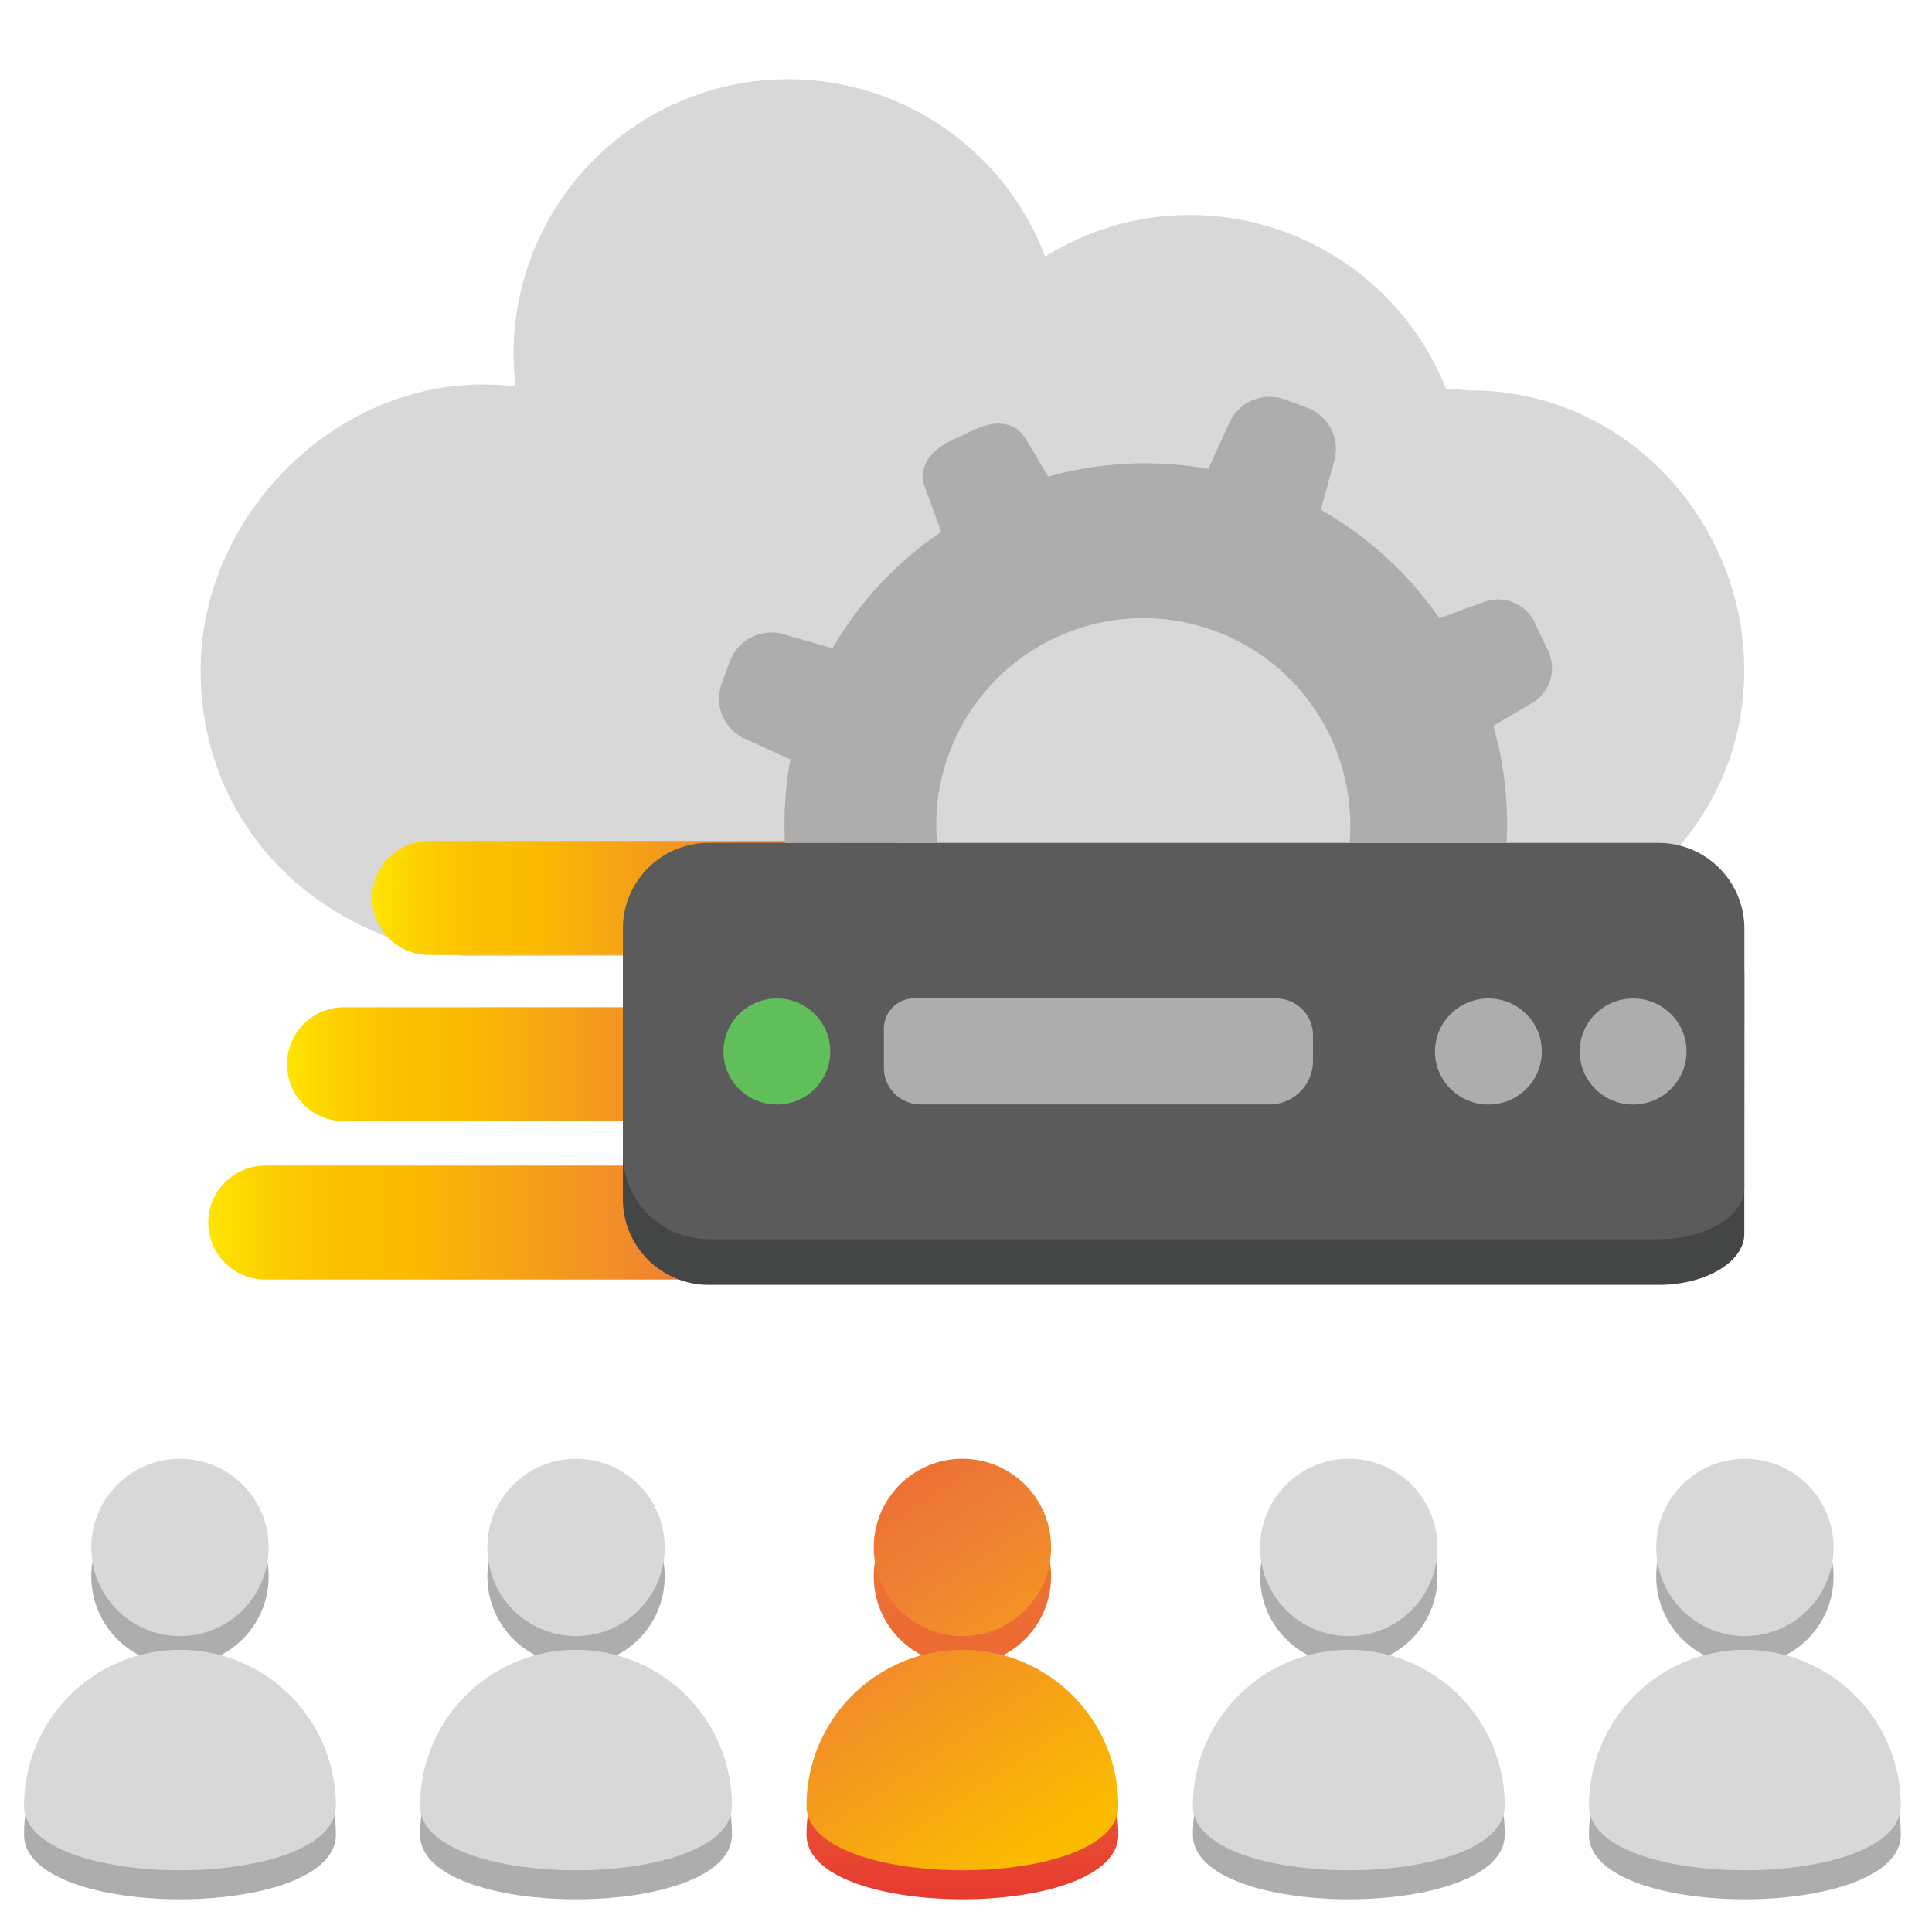 <svg id="Layer_1" data-name="Layer 1" xmlns="http://www.w3.org/2000/svg" xmlns:xlink="http://www.w3.org/1999/xlink" width="200" height="200" viewBox="0 0 200 200"><defs><style>.cls-1{fill:url(#linear-gradient)}.cls-2{fill:url(#linear-gradient-2)}.cls-3{fill:#d8d8d8}.cls-4,.cls-5,.cls-6{fill:none;stroke-linecap:round;stroke-linejoin:round;stroke-width:11.8px}.cls-4{stroke:url(#linear-gradient-3)}.cls-5{stroke:url(#linear-gradient-4)}.cls-6{stroke:url(#linear-gradient-5)}.cls-7{fill:#444545}.cls-8{fill:#5b5b5b}.cls-9{fill:#adadad}.cls-10{fill:#60be5b}.cls-11{fill:url(#linear-gradient-6)}.cls-12{fill:url(#linear-gradient-7)}</style><linearGradient id="linear-gradient" x1="99.63" y1="40.5" x2="99.63" y2="199.23" gradientUnits="userSpaceOnUse"><stop offset="0" stop-color="#ffe500"/><stop offset=".03" stop-color="#fedd00"/><stop offset=".11" stop-color="#fcca00"/><stop offset=".19" stop-color="#fbbf00"/><stop offset=".28" stop-color="#fbbb00"/><stop offset=".67" stop-color="#ef8034"/><stop offset=".89" stop-color="#ea6033"/><stop offset="1" stop-color="#e63430"/></linearGradient><linearGradient id="linear-gradient-2" x1="99.63" x2="99.63" y2="199.23" xlink:href="#linear-gradient"/><linearGradient id="linear-gradient-3" x1="21.56" y1="126.56" x2="94.45" y2="126.56" xlink:href="#linear-gradient"/><linearGradient id="linear-gradient-4" x1="29.71" y1="110.17" x2="94.45" y2="110.17" xlink:href="#linear-gradient"/><linearGradient id="linear-gradient-5" x1="38.52" y1="92.96" x2="97.83" y2="92.96" xlink:href="#linear-gradient"/><linearGradient id="linear-gradient-6" x1="117.38" y1="211.87" x2="73.38" y2="145.37" xlink:href="#linear-gradient"/><linearGradient id="linear-gradient-7" x1="128.81" y1="204.3" x2="84.81" y2="137.8" xlink:href="#linear-gradient"/></defs><title>vps-whos-buying</title><path class="cls-1" d="M115.77 189.93c0 8.91-32.28 8.91-32.28 0a16.14 16.14 0 0 1 32.28 0z"/><circle class="cls-2" cx="99.63" cy="163.19" r="9.18"/><path class="cls-3" d="M180.56 69.42c0-15.72-12.56-29-28.27-29-.91 0-1.71-.24-2.6-.16a28.53 28.53 0 0 0-26.36-18 28.16 28.16 0 0 0-15.14 4.31A28.43 28.43 0 0 0 53.37 40a29.12 29.12 0 0 0-3.37-.2c-15.72 0-29.23 13.86-29.23 29.58 0 15.51 11.16 27.3 27.06 29.58h104.53c15.9-2.24 28.2-14.03 28.2-29.54z"/><path class="cls-4" d="M88.55 126.56H27.46"/><path class="cls-5" d="M88.55 110.17H35.61"/><path class="cls-6" d="M91.93 92.96H44.42"/><path class="cls-7" d="M180.57 122.45v5.28c0 2.9-4 5.28-8.86 5.28H73.33a8.88 8.88 0 0 1-8.85-8.86v-23.34A8.88 8.88 0 0 1 73.33 92h98.39a8.88 8.88 0 0 1 8.85 8.86v9.91"/><path class="cls-8" d="M180.57 117.75V123c0 2.9-4 5.28-8.86 5.28H73.33a8.88 8.88 0 0 1-8.85-8.86v-23.3a8.88 8.88 0 0 1 8.86-8.86h98.39a8.88 8.88 0 0 1 8.85 8.86V106"/><path class="cls-9" d="M130.39 103.36h1.7a3.81 3.81 0 0 1 3.83 3.8v2.71a4.5 4.5 0 0 1-4.5 4.46h-36.1a3.8 3.8 0 0 1-3.82-3.79v-4.06a3.14 3.14 0 0 1 3.15-3.13h35.67"/><ellipse class="cls-10" cx="80.42" cy="108.85" rx="5.53" ry="5.49"/><path class="cls-9" d="M77 76.42l4.82 2.2a37.26 37.26 0 0 0-.56 8.65H97a21.43 21.43 0 1 1 42.7 0h16.26a37 37 0 0 0-1.37-12.14l4.1-2.4a4.22 4.22 0 0 0 1.44-5.62L159 64.73a4.21 4.21 0 0 0-5.24-2.47L149 64a37 37 0 0 0-12.28-11.23l1.43-5.15a4.57 4.57 0 0 0-2.79-5.4l-2.47-.9a4.57 4.57 0 0 0-5.59 2.36l-2.21 4.86a37.21 37.21 0 0 0-16.58.8l-2.29-3.83c-1.13-2-3.35-2-5.41-1l-2.38 1.12c-2.05 1-3.47 2.68-2.68 4.81l1.69 4.62a36.84 36.84 0 0 0-11.26 12.05L81 65.62a4.58 4.58 0 0 0-5.41 2.76l-.9 2.45A4.55 4.55 0 0 0 77 76.42z"/><ellipse class="cls-9" cx="154.08" cy="108.85" rx="5.53" ry="5.49"/><ellipse class="cls-9" cx="169.06" cy="108.85" rx="5.53" ry="5.49"/><path class="cls-9" d="M34.77 189.93c0 8.91-32.28 8.91-32.28 0a16.14 16.14 0 0 1 32.28 0z"/><circle class="cls-9" cx="18.63" cy="163.19" r="9.18"/><path class="cls-3" d="M34.77 186.93c0 8.91-32.28 8.91-32.28 0a16.14 16.14 0 0 1 32.28 0z"/><circle class="cls-3" cx="18.63" cy="160.19" r="9.18"/><path class="cls-9" d="M75.77 189.93c0 8.91-32.28 8.91-32.28 0a16.14 16.14 0 0 1 32.28 0z"/><circle class="cls-9" cx="59.63" cy="163.19" r="9.18"/><path class="cls-3" d="M75.77 186.93c0 8.91-32.28 8.91-32.28 0a16.14 16.14 0 0 1 32.28 0z"/><circle class="cls-3" cx="59.63" cy="160.19" r="9.18"/><path class="cls-11" d="M115.77 186.93c0 8.91-32.28 8.91-32.28 0a16.14 16.14 0 0 1 32.28 0z"/><circle class="cls-12" cx="99.63" cy="160.19" r="9.18"/><path class="cls-9" d="M155.77 189.93c0 8.91-32.28 8.91-32.28 0a16.14 16.14 0 0 1 32.28 0z"/><circle class="cls-9" cx="139.63" cy="163.19" r="9.18"/><path class="cls-3" d="M155.77 186.93c0 8.91-32.28 8.91-32.28 0a16.14 16.14 0 0 1 32.28 0z"/><circle class="cls-3" cx="139.63" cy="160.19" r="9.18"/><path class="cls-9" d="M196.77 189.93c0 8.91-32.28 8.91-32.28 0a16.14 16.14 0 0 1 32.28 0z"/><circle class="cls-9" cx="180.63" cy="163.19" r="9.18"/><path class="cls-3" d="M196.77 186.93c0 8.91-32.28 8.91-32.28 0a16.14 16.14 0 0 1 32.28 0z"/><circle class="cls-3" cx="180.63" cy="160.19" r="9.18"/></svg>